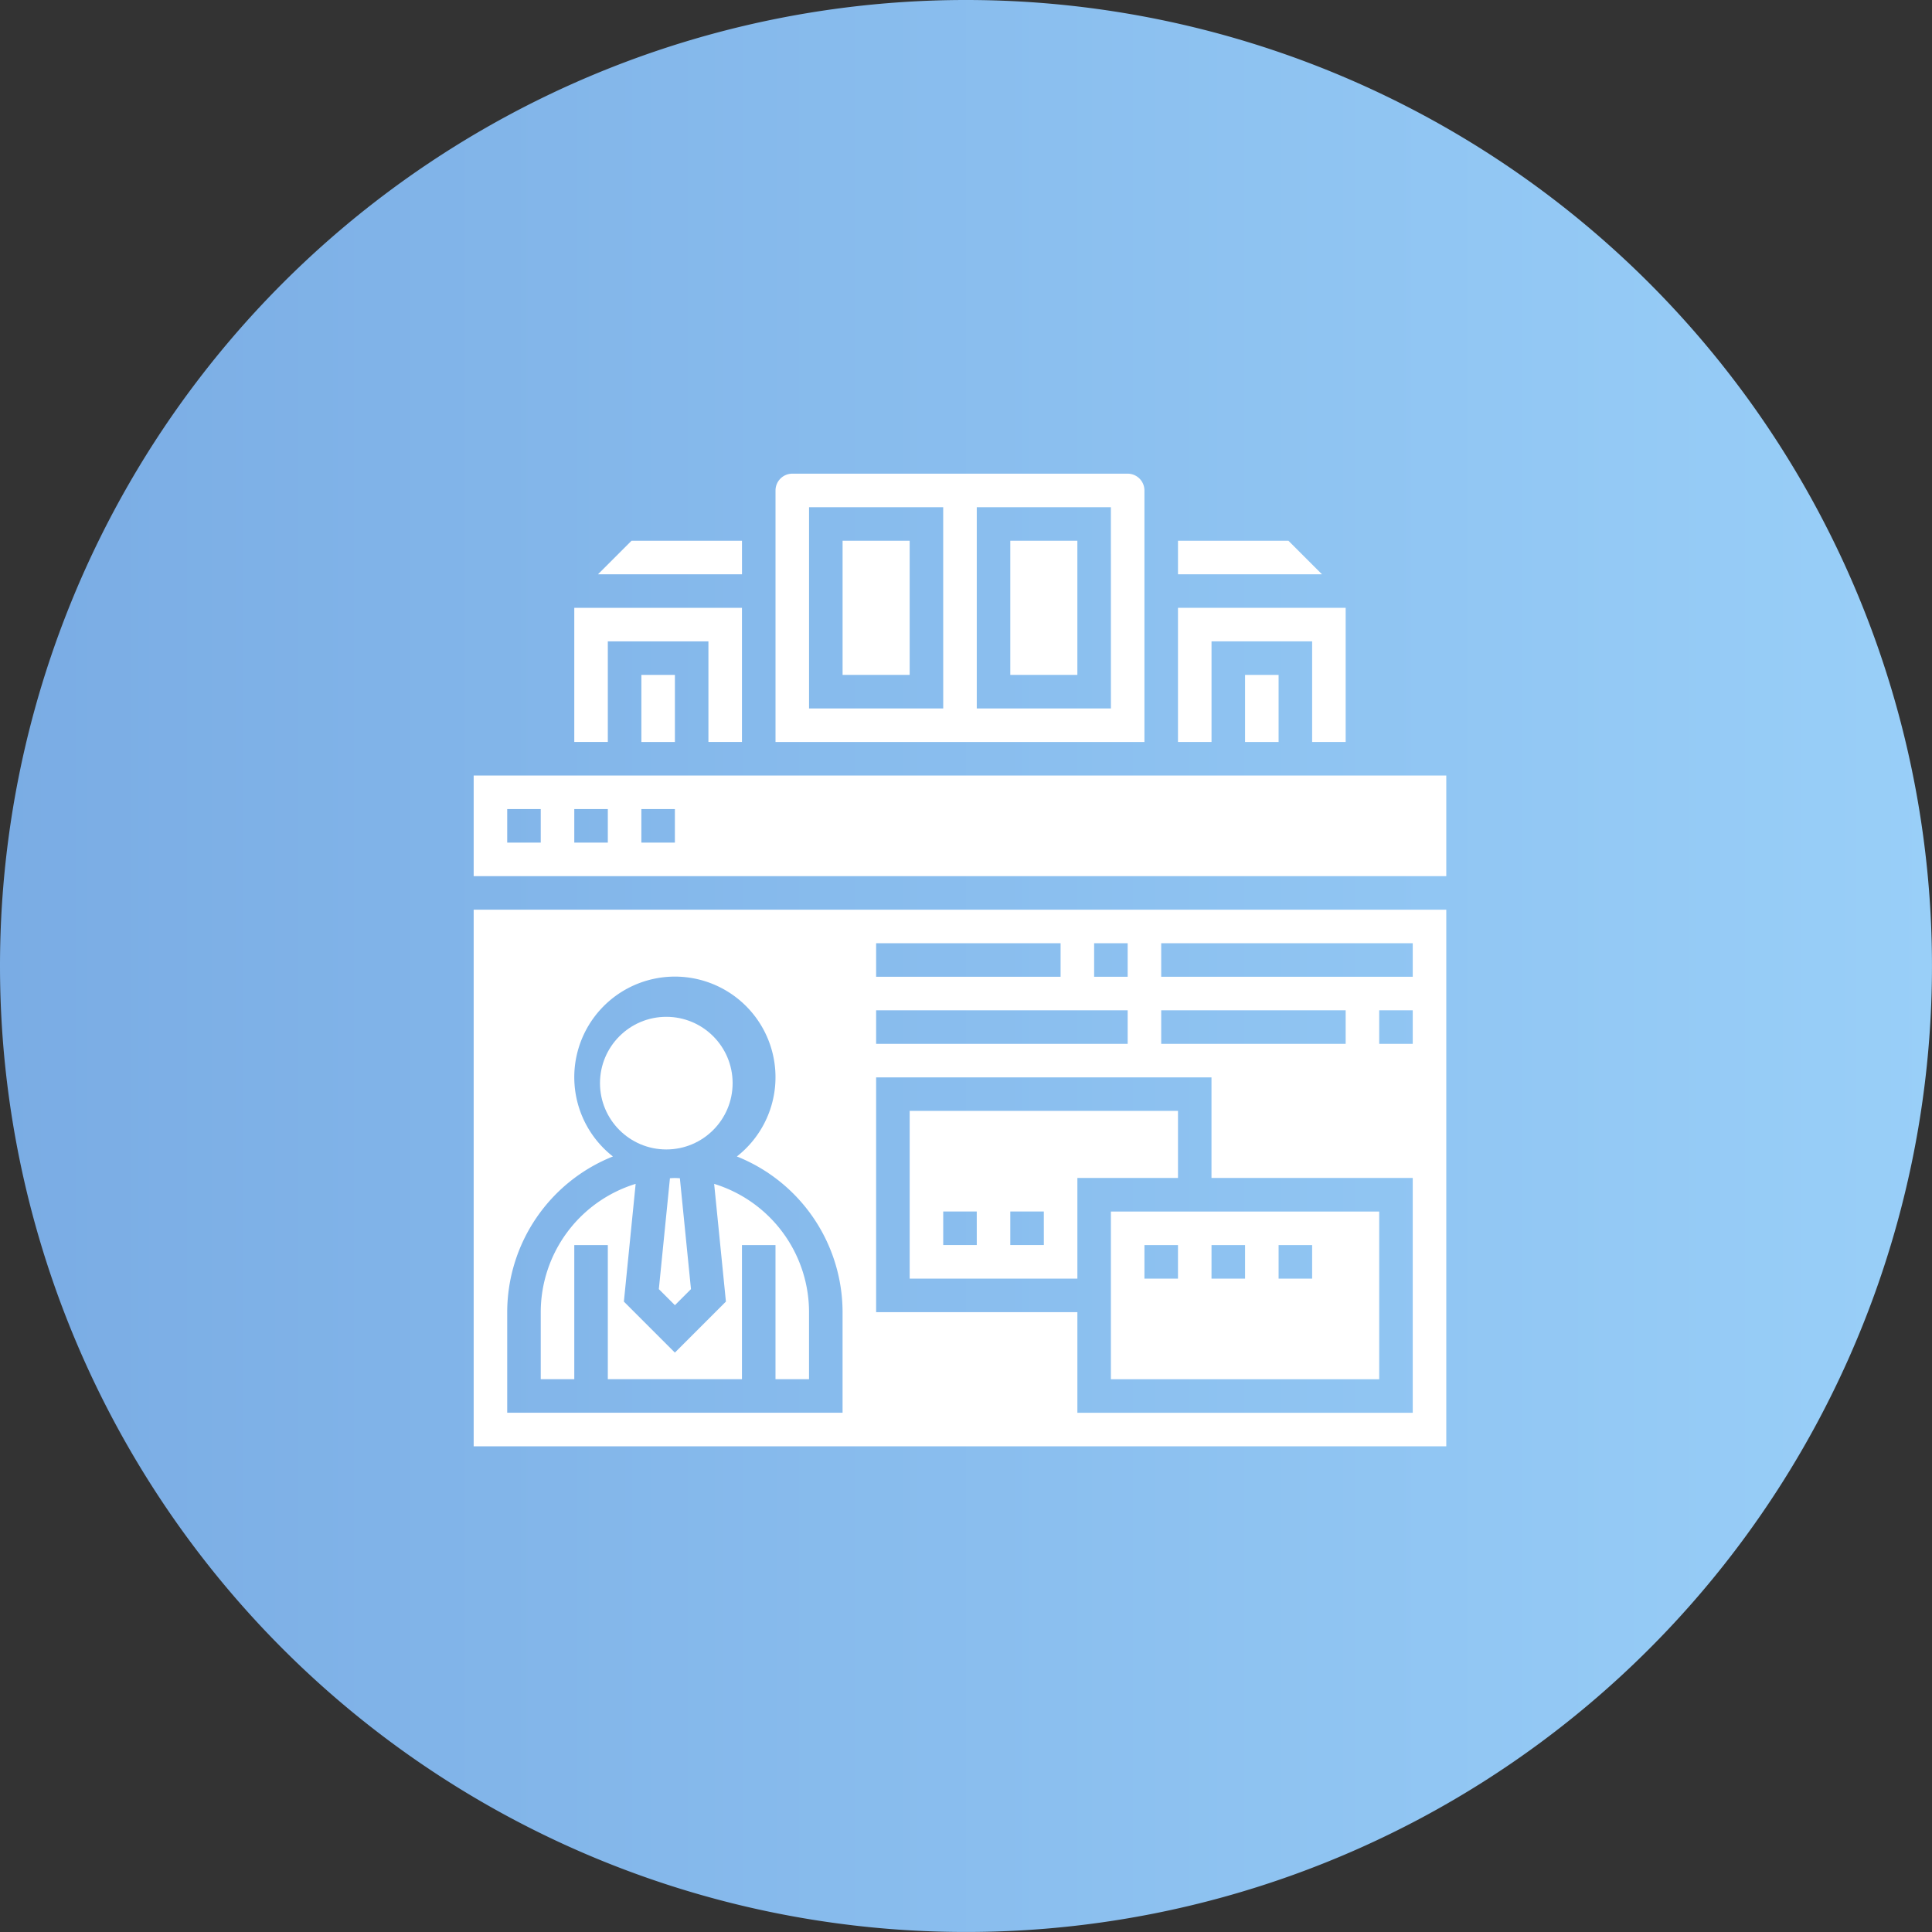 <svg xmlns="http://www.w3.org/2000/svg" xmlns:xlink="http://www.w3.org/1999/xlink" width="101.969" height="101.968" viewBox="0 0 101.969 101.968">
  <rect x="0" y="0" width="101.969" height="101.968" fill="#333333" stroke="none"/>
  <defs>
    <linearGradient id="linear-gradient" x1="1" x2="0" gradientUnits="objectBoundingBox">
      <stop offset="0" stop-color="#99cff8"/>
      <stop offset="1" stop-color="#7aace4"/>
    </linearGradient>
  </defs>
  <g id="Group_1" data-name="Group 1" transform="translate(-0.156)">
    <path id="Path_2" data-name="Path 2" d="M51.141,0A50.984,50.984,0,1,1,.156,50.984,50.984,50.984,0,0,1,51.141,0Z" fill="url(#linear-gradient)"/>
    <g id="corporate" transform="translate(22.156 22)">
      <path id="Path_3" data-name="Path 3" d="M13,15h1.77v3.54H13Z" transform="translate(-1.149 -1.379)" fill="#fff"/>
      <path id="Path_4" data-name="Path 4" d="M18.013,7H12.184l-1.77,1.77h7.6Z" transform="translate(-0.852 -0.46)" fill="#fff"/>
      <path id="Path_5" data-name="Path 5" d="M10.77,12.77h5.31v5.31h1.77V11H9v7.08h1.77Z" transform="translate(-0.69 -0.92)" fill="#fff"/>
      <path id="Path_6" data-name="Path 6" d="M41,55.851H55.161V47H41Zm8.851-7.08h1.77v1.77h-1.77Zm-3.54,0h1.77v1.77H46.31Zm-3.54,0h1.77v1.77H42.77Z" transform="translate(-4.368 -5.057)" fill="#fff"/>
      <path id="Path_7" data-name="Path 7" d="M25,7h3.54v7.08H25Z" transform="translate(-2.529 -0.46)" fill="#fff"/>
      <path id="Path_8" data-name="Path 8" d="M46.77,12.77h5.31v5.31h1.77V11H45v7.08h1.77Z" transform="translate(-4.827 -0.92)" fill="#fff"/>
      <path id="Path_9" data-name="Path 9" d="M49,15h1.77v3.54H49Z" transform="translate(-5.287 -1.379)" fill="#fff"/>
      <path id="Path_10" data-name="Path 10" d="M35,7h3.54v7.08H35Z" transform="translate(-3.678 -0.46)" fill="#fff"/>
      <path id="Path_11" data-name="Path 11" d="M50.829,7H45V8.77h7.6Z" transform="translate(-4.827 -0.46)" fill="#fff"/>
      <path id="Path_12" data-name="Path 12" d="M37.851,44.54h5.31V41H29v8.851h8.851Zm-5.31,3.54H30.77V46.31h1.77Zm3.54,0H34.31V46.31h1.77Z" transform="translate(-2.988 -4.368)" fill="#fff"/>
      <path id="Path_13" data-name="Path 13" d="M40.471,3.885A.887.887,0,0,0,39.586,3h-17.7A.887.887,0,0,0,21,3.885V17.161H40.471ZM29.851,15.391H22.77V4.77h7.08Zm8.851,0h-7.08V4.77H38.7Z" transform="translate(-2.069 0)" fill="#fff"/>
      <path id="Path_14" data-name="Path 14" d="M16.152,45.351l.621,6.214L14.08,54.257l-2.692-2.692.621-6.214A7.092,7.092,0,0,0,7,52.121v3.54H8.77v-7.08h1.77v7.08h7.08v-7.08h1.77v7.08h1.77v-3.54a7.092,7.092,0,0,0-5.009-6.77Z" transform="translate(-0.46 -4.868)" fill="#fff"/>
      <path id="Path_15" data-name="Path 15" d="M3,57.322H54.333V29H3ZM52.563,36.08h-1.77V34.31h1.77ZM39.287,30.77H52.563v1.77H39.287Zm0,3.54h9.736v1.77H39.287Zm-3.54-3.54h1.77v1.77h-1.77Zm-11.506,0h9.736v1.77H24.241Zm0,3.54H37.517v1.77H24.241Zm0,3.54h17.7v5.31H52.563V55.552h-17.7v-5.31H24.241ZM4.77,50.241a8.858,8.858,0,0,1,5.579-8.216,5.31,5.31,0,1,1,6.542,0,8.858,8.858,0,0,1,5.579,8.216v5.31H4.77Z" transform="translate(0 -2.988)" fill="#fff"/>
      <path id="Path_16" data-name="Path 16" d="M14.628,45.013l-.586,5.853.848.848.848-.848-.586-5.853c-.088,0-.173-.013-.262-.013s-.174.01-.262.013Z" transform="translate(-1.269 -4.827)" fill="#fff"/>
      <path id="Path_17" data-name="Path 17" d="M3,21v5.31H54.333V21Zm3.54,3.54H4.77V22.77H6.54Zm3.54,0H8.31V22.77h1.77Zm3.54,0h-1.77V22.77h1.77Z" transform="translate(0 -2.069)" fill="#fff"/>
      <circle id="Ellipse_1" data-name="Ellipse 1" cx="3.5" cy="3.5" r="3.5" transform="translate(9.667 31.667)" fill="#fff"/>
    </g>
  </g>
</svg>
